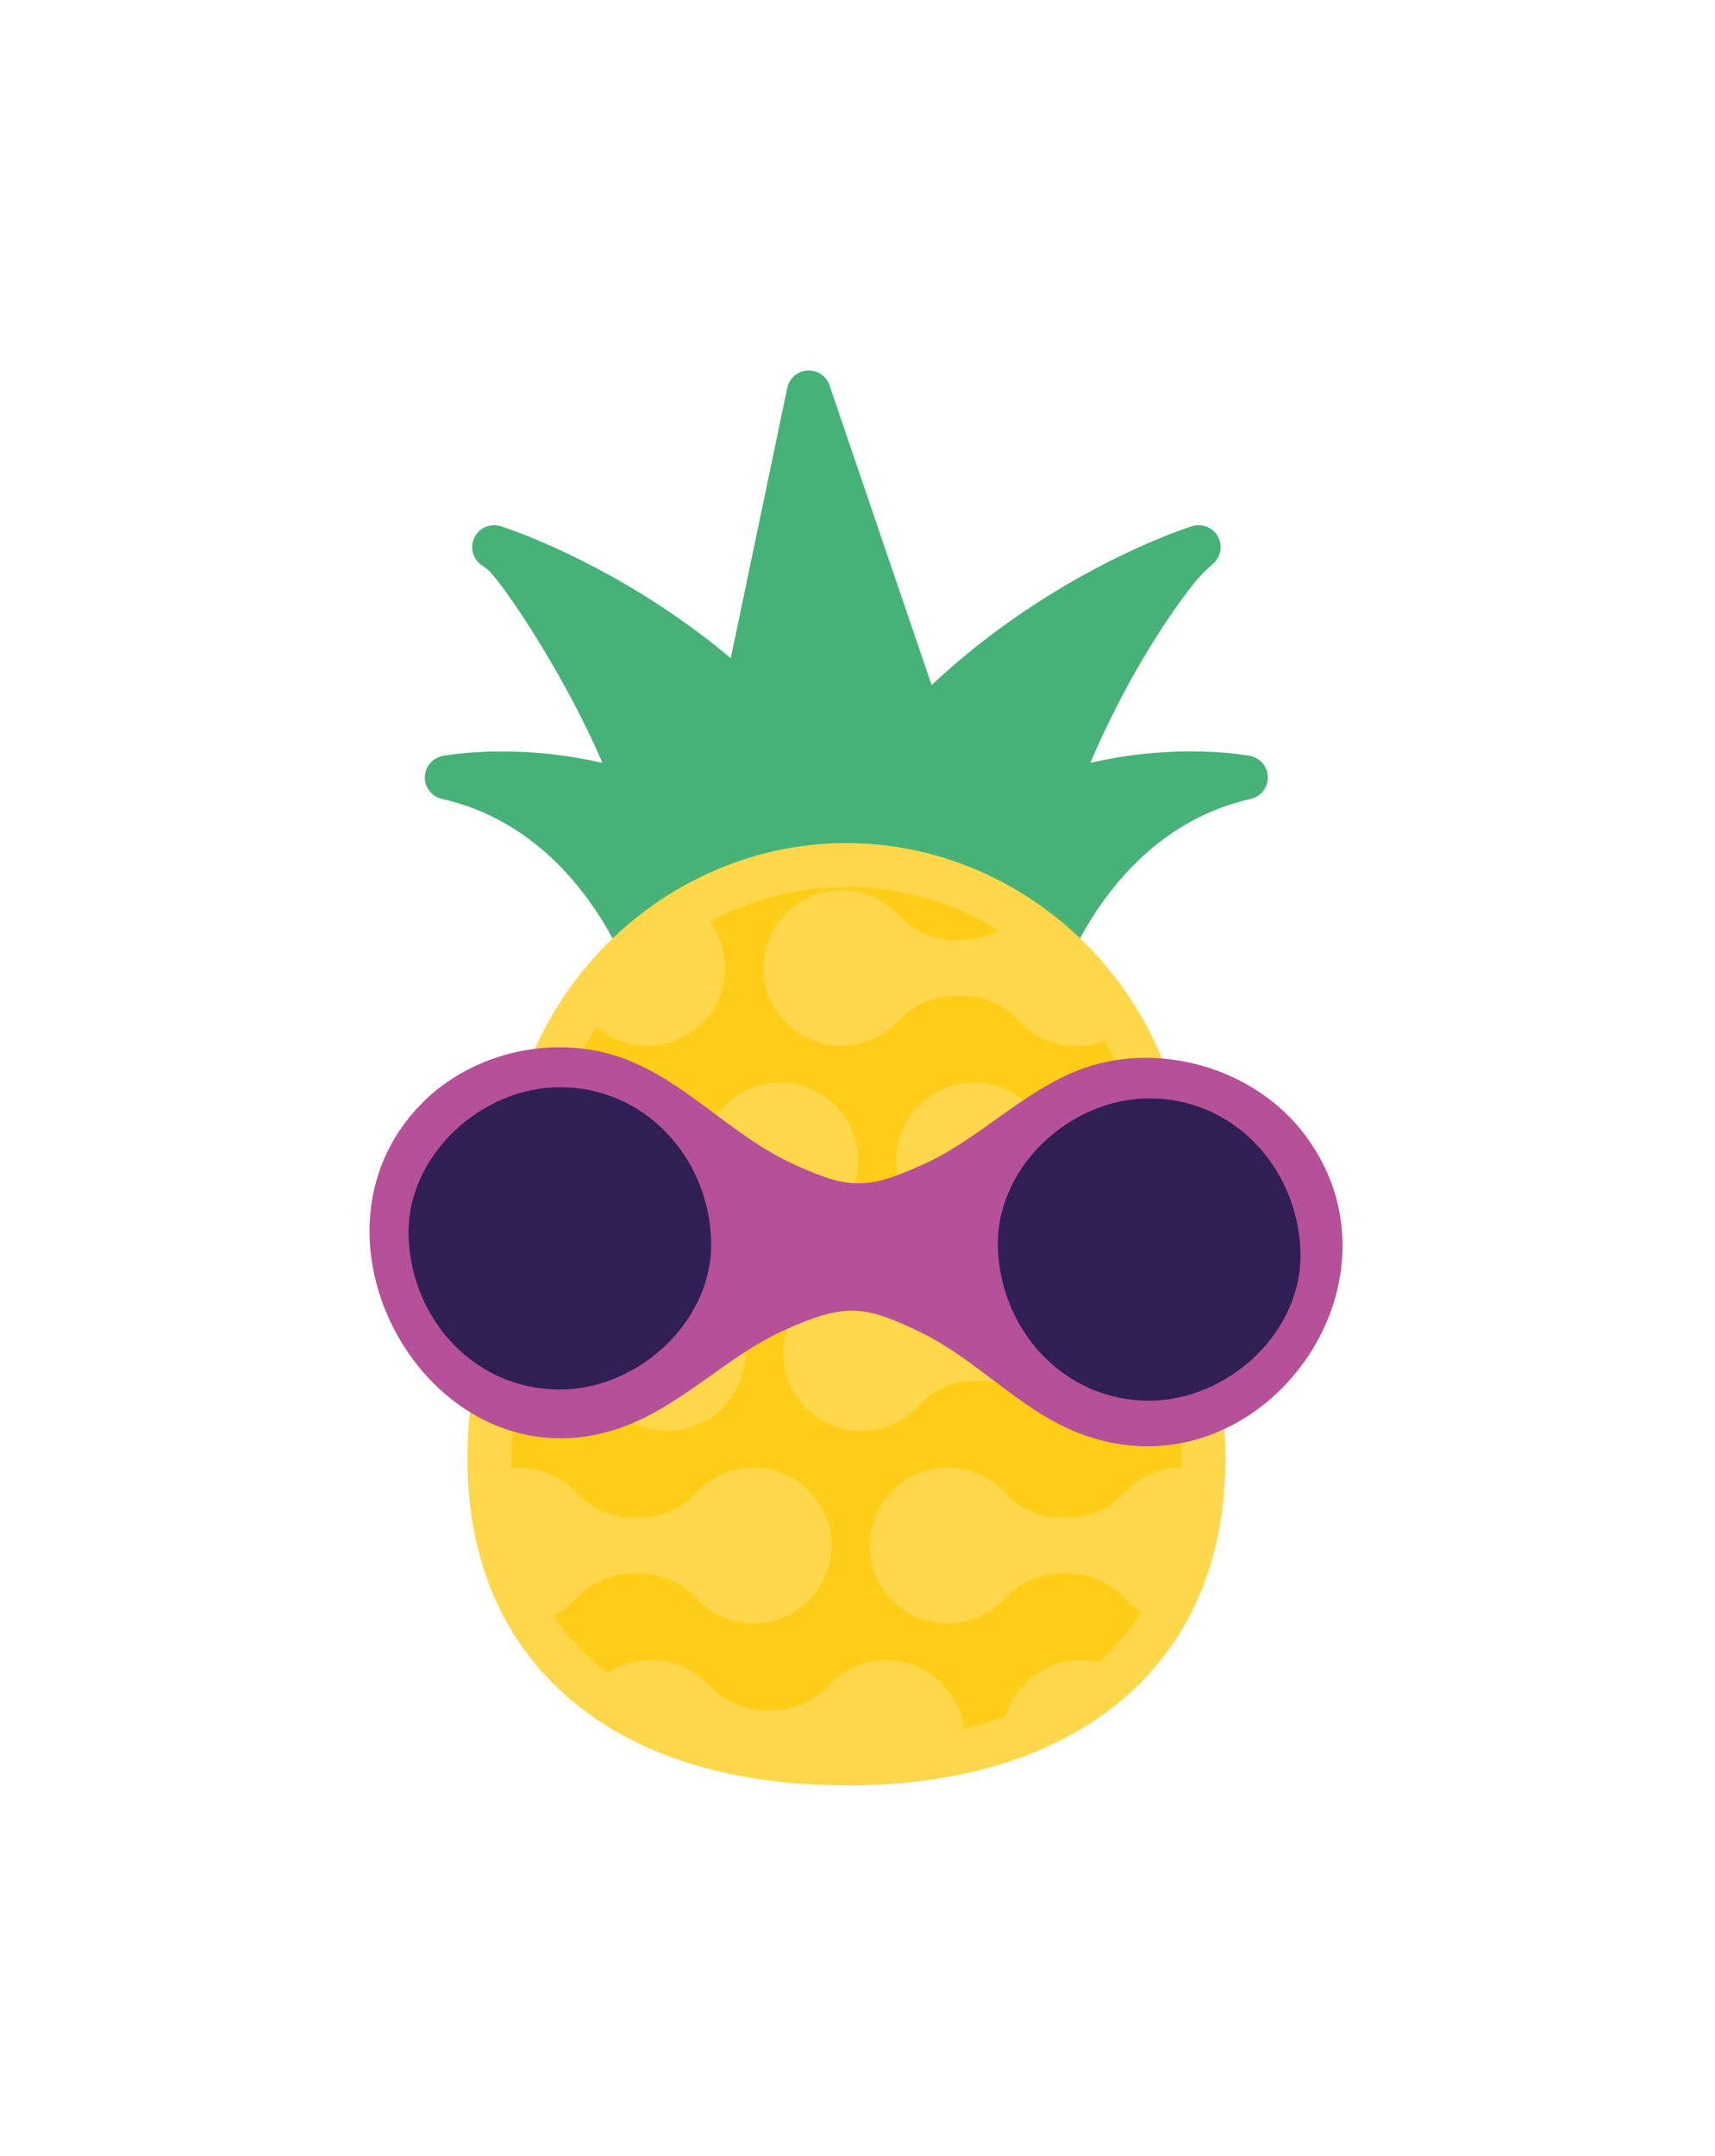 <svg width="195" height="245" viewBox="0 0 195 245" fill="none" xmlns="http://www.w3.org/2000/svg">
<g filter="url(#filter0_d_3462_12710)">
<mask id="mask0_3462_12710" style="mask-type:alpha" maskUnits="userSpaceOnUse" x="28" y="23" width="132" height="180">
<path d="M159.55 140.519C159.55 152.625 146.283 158.382 141.479 172.712C131.47 189.395 116.757 203 96.948 203C77.139 203 57.25 192.962 49.267 174.511C44.943 164.516 29.857 155.69 28.604 137.074C22.594 47.815 62.705 23 93.746 23C124.788 23 159.55 43.988 159.55 140.519Z" fill="black"/>
</mask>
<g mask="url(#mask0_3462_12710)">
<path d="M142.159 73.902C142.052 73.881 139.438 73.38 135.384 73.38C131.544 73.38 127.72 73.82 123.98 74.686C127.528 66.292 132.184 58.776 135.783 54.253C136.432 53.435 137.192 52.722 137.97 52.022C138.747 51.322 139.026 50.18 138.581 49.17C138.08 48.026 136.806 47.43 135.603 47.775C135.22 47.893 126.086 50.757 115.365 58.217C112.04 60.529 108.886 63.077 105.927 65.842L94.316 31.778C93.869 30.475 92.449 29.782 91.144 30.229C90.316 30.513 89.694 31.213 89.513 32.072L83.092 62.783C81.025 61.058 79.01 59.538 77.112 58.219C66.389 50.77 57.257 47.898 56.873 47.778C55.549 47.397 54.165 48.161 53.784 49.485C53.477 50.55 53.911 51.672 54.814 52.262C55.165 52.49 55.502 52.738 55.781 53.049C58.278 55.817 64.78 65.908 68.489 74.689C64.752 73.823 60.925 73.386 57.088 73.386C53.034 73.386 50.43 73.884 50.312 73.907C48.959 74.175 48.082 75.489 48.351 76.838C48.542 77.801 49.282 78.563 50.238 78.783C62.67 81.594 68.868 92.309 71.41 98.27C72.883 95.753 75.385 93.85 78.419 92.603C85.279 89.776 92.996 87.423 100.504 87.959C108.825 88.552 116.002 92.007 121.087 98.181C123.64 92.204 129.815 81.589 142.226 78.78C143.569 78.471 144.408 77.132 144.098 75.79C143.878 74.835 143.116 74.096 142.152 73.904" fill="#47B278"/>
<path d="M96.237 86.73C78.8 86.73 63.749 100.108 61.23 117.853L57.045 147.322C55.354 159.23 57.613 168.857 63.757 175.922C70.599 183.798 81.831 187.964 96.237 187.964C110.643 187.964 121.873 183.803 128.718 175.922C134.864 168.849 137.12 159.225 135.43 147.322L131.245 117.853C128.723 100.1 113.675 86.72 96.235 86.72" fill="#FFCD18"/>
<mask id="mask1_3462_12710" style="mask-type:alpha" maskUnits="userSpaceOnUse" x="55" y="84" width="84" height="105">
<path d="M59.981 117.257L55.889 146.067C51.924 173.99 69.865 188.699 96.721 188.699C123.576 188.699 141.52 173.99 137.555 146.067L133.463 117.257C130.749 98.171 114.455 84.647 96.721 84.647C78.987 84.647 62.693 98.171 59.979 117.257" fill="black"/>
</mask>
<g mask="url(#mask1_3462_12710)">
<path d="M73.597 89.139C78.493 89.139 82.46 93.102 82.463 97.991C82.463 102.882 78.496 106.845 73.602 106.848C71.147 106.848 68.801 105.831 67.123 104.039C65.422 102.169 63 101.121 60.472 101.159H60.071C57.544 101.121 55.121 102.171 53.42 104.039C51.747 105.833 49.402 106.85 46.946 106.848H46.8C44.345 106.85 42.002 105.833 40.326 104.039C38.625 102.169 36.203 101.121 33.676 101.159H33.274C30.747 101.121 28.325 102.171 26.624 104.039C23.28 107.612 17.674 107.801 14.098 104.464C10.522 101.124 10.332 95.522 13.673 91.95C17.016 88.377 22.623 88.188 26.199 91.525C26.345 91.661 26.485 91.804 26.624 91.95C28.325 93.82 30.747 94.868 33.274 94.83H33.676C36.203 94.868 38.628 93.818 40.326 91.95C41.999 90.156 44.345 89.139 46.8 89.141H46.946C49.402 89.139 51.745 90.156 53.42 91.95C55.121 93.82 57.544 94.868 60.071 94.83H60.472C63 94.868 65.424 93.818 67.123 91.95C68.798 90.156 71.144 89.139 73.597 89.141" fill="#FFD74A"/>
<path d="M88.699 111.016C93.595 111.016 97.565 114.977 97.565 119.868C97.565 124.759 93.6 128.725 88.704 128.725C86.249 128.725 83.9 127.708 82.225 125.916C80.524 124.046 78.102 122.998 75.574 123.036H75.173C72.646 122.998 70.221 124.048 68.522 125.916C66.847 127.71 64.501 128.727 62.048 128.725H61.905C59.449 128.727 57.104 127.71 55.431 125.916C53.73 124.046 51.307 122.996 48.78 123.036H48.379C45.851 122.998 43.429 124.048 41.728 125.916C38.385 129.489 32.778 129.678 29.202 126.341C25.626 123.001 25.437 117.399 28.777 113.827C32.121 110.254 37.727 110.065 41.303 113.402C41.449 113.538 41.59 113.681 41.728 113.827C43.429 115.697 45.851 116.745 48.379 116.707H48.78C51.307 116.745 53.732 115.695 55.431 113.827C57.106 112.033 59.452 111.016 61.905 111.018H62.048C64.504 111.016 66.849 112.033 68.522 113.827C70.223 115.697 72.646 116.745 75.173 116.707H75.574C78.102 116.745 80.524 115.695 82.225 113.827C83.898 112.033 86.243 111.016 88.699 111.018" fill="#FFD74A"/>
<path d="M75.861 132.893C80.757 132.893 84.727 136.854 84.727 141.745C84.727 146.636 80.762 150.602 75.866 150.602C73.41 150.602 71.062 149.585 69.387 147.793C67.686 145.923 65.263 144.872 62.736 144.913H62.335C59.807 144.875 57.383 145.925 55.684 147.793C54.009 149.587 51.666 150.604 49.21 150.602H49.064C46.609 150.604 44.266 149.587 42.59 147.793C40.889 145.923 38.467 144.875 35.94 144.913H35.535C33.008 144.875 30.586 145.925 28.885 147.793C25.542 151.366 19.935 151.555 16.359 148.218C12.783 144.878 12.594 139.276 15.934 135.704C19.277 132.131 24.884 131.942 28.46 135.279C28.606 135.415 28.747 135.558 28.885 135.704C30.586 137.574 33.008 138.622 35.535 138.584H35.94C38.467 138.622 40.889 137.572 42.59 135.704C44.263 133.91 46.609 132.893 49.064 132.895H49.21C51.663 132.895 54.009 133.91 55.684 135.704C57.385 137.574 59.807 138.622 62.335 138.584H62.736C65.263 138.622 67.686 137.572 69.387 135.704C71.06 133.91 73.405 132.893 75.861 132.895" fill="#FFD74A"/>
<path d="M85.678 154.77C90.574 154.77 94.544 158.731 94.544 163.622C94.544 168.513 90.579 172.479 85.683 172.479C83.228 172.479 80.879 171.462 79.204 169.671C77.503 167.8 75.081 166.752 72.553 166.791H72.152C69.625 166.752 67.2 167.802 65.501 169.671C63.828 171.464 61.483 172.481 59.027 172.479H58.882C56.426 172.481 54.083 171.464 52.407 169.671C50.706 167.8 48.284 166.752 45.757 166.791H45.355C42.828 166.752 40.403 167.802 38.705 169.671C35.361 173.243 29.755 173.432 26.179 170.095C22.603 166.755 22.413 161.153 25.754 157.581C29.097 154.008 34.704 153.819 38.28 157.157C38.426 157.292 38.566 157.435 38.705 157.581C40.406 159.451 42.828 160.499 45.355 160.461H45.757C48.284 160.499 50.709 159.449 52.407 157.581C54.08 155.787 56.426 154.77 58.882 154.772H59.027C61.483 154.77 63.826 155.787 65.501 157.581C67.202 159.451 69.625 160.499 72.152 160.461H72.553C75.081 160.499 77.503 159.449 79.204 157.581C80.877 155.787 83.222 154.77 85.678 154.772" fill="#FFD74A"/>
<path d="M100.78 176.642C105.676 176.647 109.638 180.615 109.633 185.507C109.628 190.398 105.655 194.356 100.76 194.351C98.314 194.348 95.979 193.336 94.306 191.555C92.605 189.685 90.183 188.637 87.655 188.675H87.251C84.724 188.637 82.302 189.687 80.601 191.555C78.928 193.349 76.582 194.366 74.127 194.364H73.981C71.528 194.364 69.182 193.349 67.507 191.555C65.808 189.685 63.383 188.634 60.856 188.675H60.455C57.927 188.637 55.505 189.687 53.804 191.555C50.461 195.128 44.854 195.317 41.278 191.979C37.702 188.64 37.513 183.038 40.853 179.465C44.197 175.893 49.803 175.704 53.379 179.041C53.525 179.177 53.666 179.32 53.804 179.465C55.505 181.336 57.927 182.384 60.455 182.345H60.856C63.383 182.384 65.808 181.334 67.507 179.465C69.18 177.669 71.523 176.647 73.981 176.644H74.127C76.582 176.642 78.925 177.659 80.601 179.453C82.302 181.323 84.724 182.371 87.251 182.333H87.655C90.183 182.371 92.605 181.321 94.306 179.453C95.979 177.659 98.324 176.642 100.78 176.644" fill="#FFD74A"/>
<path d="M149.109 89.138C154.005 89.138 157.975 93.099 157.975 97.99C157.975 102.882 154.01 106.848 149.114 106.848C146.659 106.848 144.311 105.831 142.635 104.039C140.934 102.169 138.512 101.121 135.985 101.159H135.583C133.056 101.121 130.631 102.171 128.932 104.039C127.257 105.833 124.911 106.85 122.458 106.848H122.315C119.859 106.85 117.514 105.833 115.841 104.039C114.14 102.169 111.718 101.118 109.19 101.159H108.789C106.262 101.121 103.839 102.171 102.138 104.039C98.795 107.612 93.188 107.801 89.612 104.463C86.036 101.123 85.847 95.522 89.188 91.949C92.531 88.377 98.138 88.188 101.714 91.525C101.859 91.661 102 91.804 102.138 91.949C103.839 93.82 106.262 94.868 108.789 94.829H109.19C111.718 94.868 114.143 93.817 115.841 91.949C117.516 90.156 119.862 89.138 122.315 89.141H122.458C124.914 89.138 127.259 90.156 128.932 91.949C130.633 93.82 133.056 94.868 135.583 94.829H135.985C138.512 94.868 140.934 93.817 142.635 91.949C144.308 90.156 146.654 89.138 149.109 89.141" fill="#FFD74A"/>
<path d="M164.211 111.016C169.107 111.016 173.077 114.977 173.077 119.868C173.077 124.759 169.112 128.725 164.216 128.725C161.761 128.725 159.412 127.708 157.737 125.916C156.036 124.046 153.614 122.998 151.086 123.036H150.685C148.158 122.998 145.733 124.048 144.034 125.916C142.361 127.71 140.016 128.727 137.56 128.725H137.414C134.959 128.727 132.616 127.71 130.94 125.916C129.239 124.046 126.817 122.998 124.29 123.036H123.888C121.361 122.998 118.936 124.048 117.238 125.916C113.894 129.489 108.287 129.678 104.712 126.341C101.136 123.001 100.946 117.399 104.287 113.827C107.63 110.254 113.237 110.065 116.813 113.402C116.959 113.538 117.099 113.681 117.238 113.827C118.939 115.697 121.361 116.745 123.888 116.707H124.29C126.817 116.745 129.242 115.695 130.94 113.827C132.613 112.033 134.959 111.016 137.414 111.018H137.56C140.016 111.016 142.359 112.033 144.034 113.827C145.735 115.697 148.158 116.745 150.685 116.707H151.086C153.614 116.745 156.036 115.695 157.737 113.827C159.41 112.033 161.756 111.016 164.211 111.018" fill="#FFD74A"/>
<path d="M151.373 132.893C156.269 132.893 160.239 136.854 160.239 141.745C160.239 146.636 156.274 150.602 151.378 150.602C148.923 150.602 146.574 149.585 144.899 147.793C143.198 145.923 140.776 144.872 138.248 144.913H137.839C135.312 144.875 132.887 145.925 131.189 147.793C129.516 149.587 127.17 150.604 124.715 150.602H124.569C122.113 150.604 119.77 149.587 118.095 147.793C116.394 145.923 113.971 144.872 111.444 144.913H111.042C108.515 144.875 106.09 145.925 104.392 147.793C101.049 151.366 95.442 151.555 91.866 148.218C88.29 144.878 88.101 139.276 91.441 135.704C94.784 132.131 100.391 131.942 103.967 135.279C104.113 135.415 104.254 135.558 104.392 135.704C106.093 137.574 108.515 138.622 111.042 138.584H111.444C113.971 138.622 116.396 137.572 118.095 135.704C119.768 133.91 122.113 132.893 124.569 132.895H124.715C127.17 132.893 129.513 133.91 131.189 135.704C132.89 137.574 135.312 138.622 137.839 138.584H138.241C140.768 138.622 143.193 137.572 144.891 135.704C146.567 133.91 148.91 132.893 151.365 132.895" fill="#FFD74A"/>
<path d="M161.193 154.77C166.089 154.77 170.059 158.731 170.059 163.622C170.059 168.513 166.094 172.479 161.198 172.479C158.742 172.479 156.394 171.462 154.719 169.671C153.018 167.8 150.595 166.752 148.068 166.791H147.664C145.137 166.752 142.715 167.802 141.014 169.671C139.341 171.464 136.995 172.481 134.539 172.479H134.394C131.938 172.481 129.595 171.464 127.92 169.671C126.219 167.8 123.796 166.75 121.269 166.791H120.867C118.34 166.752 115.918 167.802 114.217 169.671C110.874 173.243 105.267 173.432 101.691 170.095C98.115 166.755 97.925 161.153 101.266 157.581C104.609 154.008 110.216 153.819 113.792 157.157C113.938 157.292 114.079 157.435 114.217 157.581C115.918 159.451 118.34 160.499 120.867 160.461H121.269C123.796 160.499 126.221 159.449 127.92 157.581C129.592 155.787 131.938 154.77 134.394 154.772H134.539C136.995 154.77 139.338 155.787 141.014 157.581C142.715 159.451 145.137 160.499 147.664 160.461H148.068C150.595 160.499 153.018 159.449 154.719 157.581C156.392 155.787 158.737 154.77 161.193 154.772" fill="#FFD74A"/>
<path d="M176.294 176.642C181.19 176.642 185.16 180.603 185.16 185.494C185.16 190.385 181.195 194.351 176.3 194.351C173.844 194.351 171.496 193.334 169.82 191.542C168.119 189.672 165.697 188.622 163.17 188.662H162.776C160.249 188.624 157.824 189.674 156.125 191.542C154.452 193.336 152.107 194.353 149.651 194.351H149.505C147.05 194.359 144.702 193.347 143.024 191.555C141.323 189.685 138.9 188.637 136.373 188.675H135.974C133.447 188.637 131.025 189.687 129.324 191.555C125.98 195.128 120.373 195.317 116.797 191.979C113.222 188.639 113.032 183.038 116.373 179.465C119.716 175.893 125.323 175.704 128.899 179.041C129.045 179.177 129.185 179.32 129.324 179.465C131.025 181.336 133.447 182.384 135.974 182.345H136.378C138.905 182.384 141.328 181.334 143.029 179.465C144.699 177.669 147.042 176.647 149.498 176.644H149.644C152.099 176.642 154.442 177.659 156.118 179.453C157.819 181.323 160.241 182.371 162.768 182.333H163.17C165.697 182.371 168.119 181.321 169.82 179.453C171.493 177.659 173.839 176.642 176.294 176.644" fill="#FFD74A"/>
</g>
<path d="M96.237 190.885C80.926 190.885 68.855 186.298 61.314 177.619C54.528 169.805 51.893 158.944 53.697 146.213L57.71 117.945C60.473 98.483 77.035 83.807 96.232 83.807C115.429 83.807 131.997 98.475 134.762 117.945L138.775 146.213C140.584 158.949 137.952 169.812 131.163 177.624C123.622 186.305 111.546 190.89 96.24 190.89M96.24 88.795C79.514 88.795 65.074 101.628 62.66 118.647L58.646 146.916C57.025 158.338 59.191 167.574 65.087 174.351C71.651 181.907 82.425 185.901 96.243 185.901C110.06 185.901 120.834 181.91 127.4 174.351C133.296 167.566 135.46 158.333 133.841 146.916L129.828 118.647C127.411 101.618 112.971 88.785 96.245 88.785" fill="#FFD74A"/>
<path fill-rule="evenodd" clip-rule="evenodd" d="M145.674 145.847C139.845 151.651 131.048 154.429 121.985 150.575C115.708 147.907 110.968 142.497 104.847 139.487C98.261 136.247 96.061 136.093 89.354 139.073C82.632 142.06 77.385 147.912 70.425 150.296C49.353 157.516 32.691 128.938 47.911 113.429C53.781 107.447 63.297 105.372 71.129 108.362C78.079 111.017 83.24 117.045 89.988 120.178C96.542 123.219 98.598 123.237 105.164 120.227C111.337 117.398 116.202 112.146 122.515 109.652C131.483 106.11 142.643 109.279 148.406 117.002C155.606 126.654 152.951 138.603 145.677 145.845L145.674 145.847Z" fill="#B65098"/>
<path fill-rule="evenodd" clip-rule="evenodd" d="M73.559 85.386C73.451 85.531 73.344 85.687 73.239 85.838C73.275 85.782 73.311 85.728 73.347 85.672C73.413 85.578 73.485 85.475 73.556 85.386H73.559Z" fill="#B65098"/>
<path d="M130.664 147.169C139.658 147.169 148.276 139.267 147.859 129.991C147.442 120.684 140.303 112.813 130.664 112.813C121.671 112.813 113.053 120.715 113.47 129.991C113.887 139.298 121.026 147.169 130.664 147.169Z" fill="#301F55"/>
<path d="M63.655 145.901C72.648 145.901 81.266 138 80.849 128.724C80.432 119.417 73.293 111.546 63.655 111.546C54.661 111.546 46.043 119.447 46.46 128.724C46.877 138.03 54.016 145.901 63.655 145.901Z" fill="#301F55"/>
</g>
</g>
<defs>
<filter id="filter0_d_3462_12710" x="0.015" y="0.094" width="194.638" height="244.796" filterUnits="userSpaceOnUse" color-interpolation-filters="sRGB">
<feFlood flood-opacity="0" result="BackgroundImageFix"/>
<feColorMatrix in="SourceAlpha" type="matrix" values="0 0 0 0 0 0 0 0 0 0 0 0 0 0 0 0 0 0 127 0" result="hardAlpha"/>
<feMorphology radius="2" operator="dilate" in="SourceAlpha" result="effect1_dropShadow_3462_12710"/>
<feOffset dy="12"/>
<feGaussianBlur stdDeviation="20"/>
<feComposite in2="hardAlpha" operator="out"/>
<feColorMatrix type="matrix" values="0 0 0 0 0.151 0 0 0 0 0.151 0 0 0 0 0.151 0 0 0 0.14 0"/>
<feBlend mode="normal" in2="BackgroundImageFix" result="effect1_dropShadow_3462_12710"/>
<feBlend mode="normal" in="SourceGraphic" in2="effect1_dropShadow_3462_12710" result="shape"/>
</filter>
</defs>
</svg>
